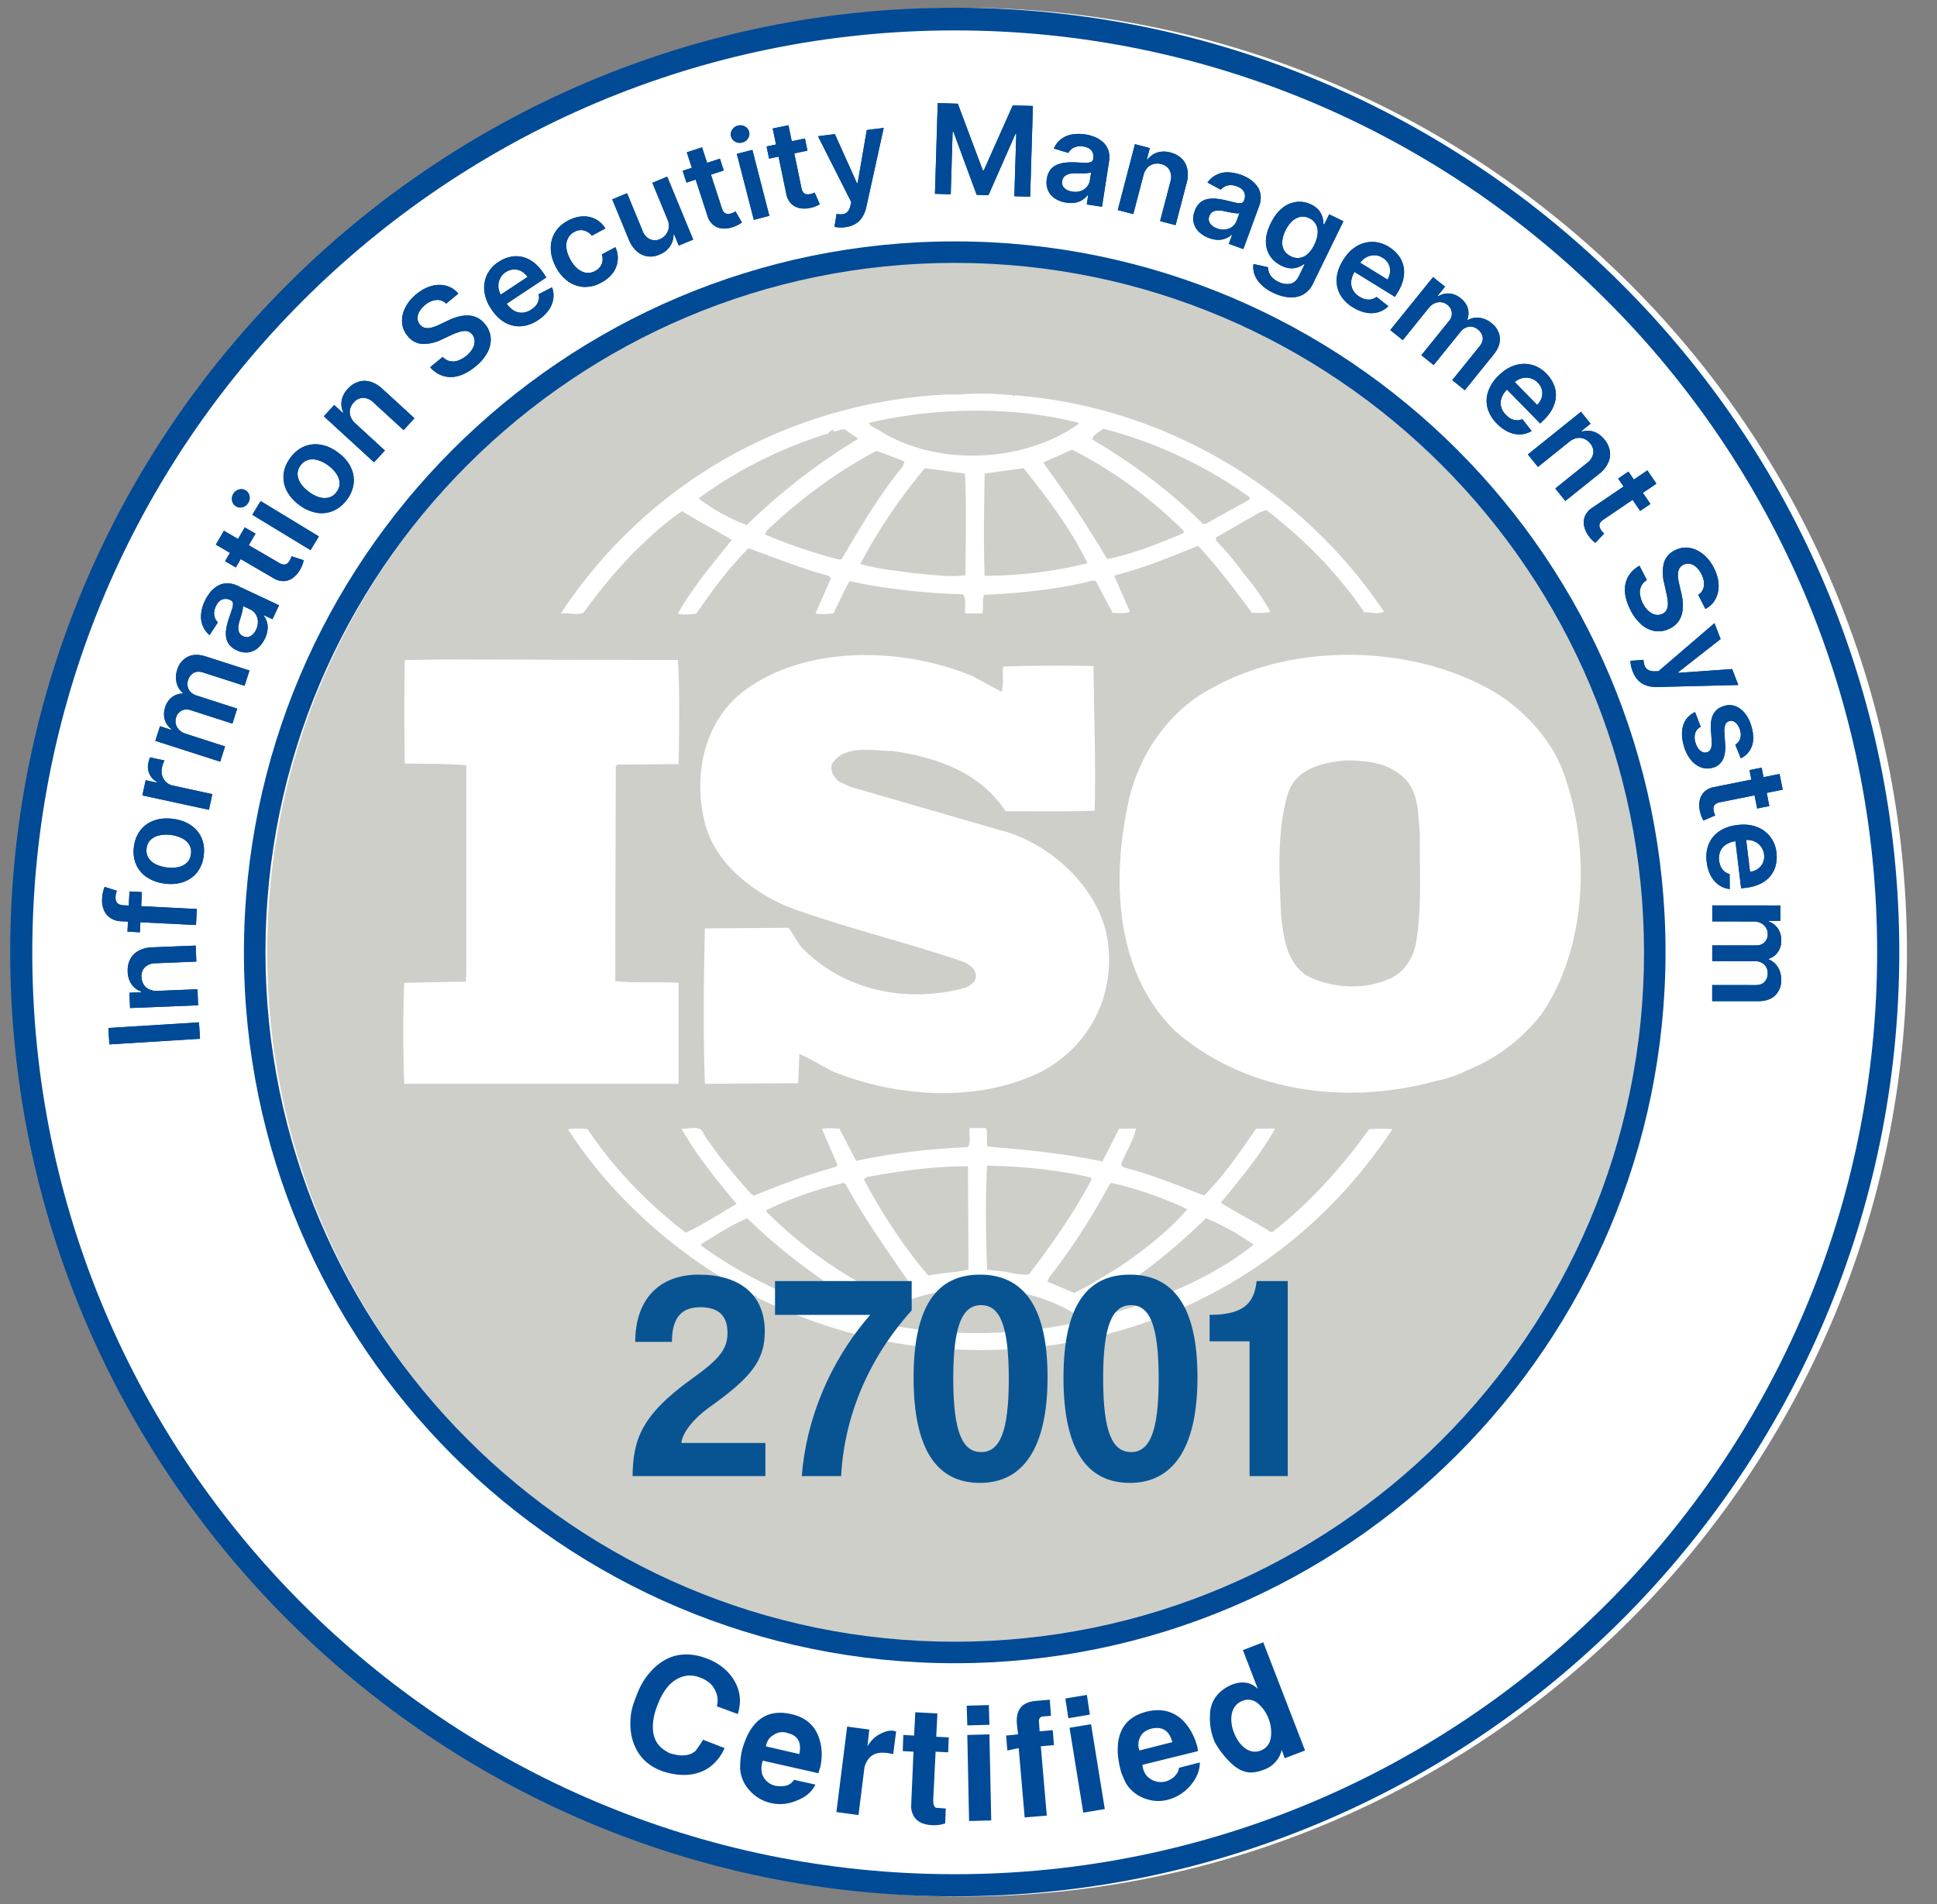 <svg xmlns="http://www.w3.org/2000/svg" width="60" height="59" fill="none"><rect width="100%" height="100%" fill="#808080" stroke="none"/><path fill="#fff" d="M59.069 29.5c0 16.16-13.101 29.262-29.262 29.262C13.647 58.762.545 45.66.545 29.5.545 13.34 13.646.24 29.807.24c16.16 0 29.262 13.1 29.262 29.261Z"/><path fill="#CECFC9" d="M51.338 29.5c0 11.892-9.64 21.531-21.531 21.531-11.891 0-21.531-9.64-21.531-21.53 0-11.892 9.64-21.532 21.53-21.532 11.892 0 21.532 9.64 21.532 21.531Z"/><path fill="#004A97" d="m53.04 28.052 2.11.002v.475h-.36v.024a.56.56 0 0 1 .283.219.635.635 0 0 1 .103.364.608.608 0 0 1-.105.361.546.546 0 0 1-.281.209v.022c.117.046.21.125.28.236.07.112.105.244.105.397a.643.643 0 0 1-.184.475c-.123.123-.302.184-.538.184l-1.416-.001v-.499l1.34.001c.13 0 .226-.034.287-.104a.373.373 0 0 0 .092-.255.36.36 0 0 0-.112-.282.417.417 0 0 0-.29-.1l-1.316-.002v-.487h1.36a.35.35 0 0 0 .262-.098.346.346 0 0 0 .097-.255.361.361 0 0 0-.054-.195.384.384 0 0 0-.153-.14.476.476 0 0 0-.228-.053l-1.283-.001v-.497ZM52.867 26.708a1.086 1.086 0 0 1 .065-.56.893.893 0 0 1 .331-.396c.152-.101.337-.165.557-.191.215-.027.41-.009.582.054a.935.935 0 0 1 .624.805c.016.13.01.254-.018.373a.831.831 0 0 1-.154.329.9.9 0 0 1-.305.25 1.337 1.337 0 0 1-.465.134l-.151.018-.208-1.717.333-.04.15 1.244a.534.534 0 0 0 .245-.092.449.449 0 0 0 .156-.19.475.475 0 0 0 .034-.255.485.485 0 0 0-.106-.257.512.512 0 0 0-.213-.156.553.553 0 0 0-.265-.033l-.29.035a.688.688 0 0 0-.306.105.48.48 0 0 0-.177.211.563.563 0 0 0-.034.29.604.604 0 0 0 .054.19.437.437 0 0 0 .11.141.382.382 0 0 0 .16.079l.004.467a.723.723 0 0 1-.34-.128.817.817 0 0 1-.247-.285 1.202 1.202 0 0 1-.126-.425ZM54.807 24.974l-.377.076-.239-1.19.377-.075.239 1.19Zm.316-.994.098.487-1.942.39a.319.319 0 0 0-.145.06.163.163 0 0 0-.054.094.317.317 0 0 0 .003.114.495.495 0 0 0 .048.14l-.365.158a.941.941 0 0 1-.106-.277.812.812 0 0 1-.011-.341.524.524 0 0 1 .145-.272.581.581 0 0 1 .306-.148l2.023-.405ZM53.922 23.496l-.17-.423a.366.366 0 0 0 .106-.1c.03-.04.05-.09.06-.148a.461.461 0 0 0-.017-.197.477.477 0 0 0-.135-.234c-.062-.054-.128-.072-.196-.052a.183.183 0 0 0-.126.106.576.576 0 0 0-.03.247l.024.368c.012.203-.013.365-.077.483a.488.488 0 0 1-.313.242.574.574 0 0 1-.37-.017.75.75 0 0 1-.313-.242 1.2 1.2 0 0 1-.208-.427c-.07-.248-.074-.463-.013-.644a.652.652 0 0 1 .362-.394l.176.454a.341.341 0 0 0-.17.194.487.487 0 0 0 .005.288c.032.113.081.198.147.254.066.056.134.075.203.056a.187.187 0 0 0 .125-.108.489.489 0 0 0 .03-.23l-.025-.368c-.014-.206.014-.37.084-.49s.18-.201.329-.242a.54.54 0 0 1 .354.01c.112.045.21.121.295.23.086.11.152.247.197.409.067.238.069.44.006.605a.664.664 0 0 1-.34.37ZM50.572 20.797a1.012 1.012 0 0 1-.068-.322l.403-.031c.006.075.02.139.041.191a.237.237 0 0 0 .104.12.38.38 0 0 0 .2.043l.12-.001 1.735-1.489.19.492-1.312 1.027.008.02 1.662-.117.19.493-2.51.063a.947.947 0 0 1-.325-.043.636.636 0 0 1-.257-.157.797.797 0 0 1-.181-.29ZM52.603 18.43a.375.375 0 0 0 .176-.272.622.622 0 0 0-.078-.373.7.7 0 0 0-.167-.222.405.405 0 0 0-.196-.096.318.318 0 0 0-.313.136.364.364 0 0 0-.047.149.78.78 0 0 0 .004.172c.008.06.02.118.033.176l.062.265c.026.106.043.212.05.318.007.107 0 .21-.022.309a.707.707 0 0 1-.121.272.7.7 0 0 1-.253.206.763.763 0 0 1-.445.086.836.836 0 0 1-.427-.193 1.426 1.426 0 0 1-.355-.465c-.1-.194-.156-.379-.169-.553a.848.848 0 0 1 .093-.47.88.88 0 0 1 .357-.346l.228.446a.426.426 0 0 0-.211.443.82.82 0 0 0 .088.279c.05.098.11.177.177.236.068.06.14.097.215.113.075.015.149.004.221-.032a.269.269 0 0 0 .132-.14.472.472 0 0 0 .027-.213 1.708 1.708 0 0 0-.042-.274l-.072-.323a1.289 1.289 0 0 1-.01-.612.624.624 0 0 1 .341-.4.725.725 0 0 1 .45-.078c.151.024.293.09.425.197.133.107.245.248.334.423.091.178.14.35.146.515a.856.856 0 0 1-.094.448.733.733 0 0 1-.313.31l-.224-.437ZM51.123 15.614l-.318.216-.681-1.003.318-.216.681 1.003Zm-.094-1.04.279.412-1.639 1.112a.317.317 0 0 0-.11.112.163.163 0 0 0-.013.108c.008.035.024.07.047.104a.494.494 0 0 0 .098.11l-.275.287a.931.931 0 0 1-.205-.214.81.81 0 0 1-.142-.31.523.523 0 0 1 .028-.306.58.58 0 0 1 .224-.256l1.708-1.159ZM48.602 13.693l-.963.774-.312-.387 1.645-1.322.297.37-.28.225.016.019a.603.603 0 0 1 .365.005c.122.04.232.12.33.243a.747.747 0 0 1 .166.356.629.629 0 0 1-.053.366.924.924 0 0 1-.279.34l-1.047.84-.311-.387.987-.793a.47.47 0 0 0 .189-.293.385.385 0 0 0-.095-.31.462.462 0 0 0-.19-.145.4.4 0 0 0-.227-.02.551.551 0 0 0-.238.119ZM46.367 13.123a1.087 1.087 0 0 1-.29-.484.893.893 0 0 1 .022-.516 1.26 1.26 0 0 1 .325-.49c.155-.152.32-.256.495-.312a.936.936 0 0 1 .518-.02c.171.042.327.135.468.279.09.093.161.195.212.307.052.112.078.23.078.354 0 .125-.03.253-.09.384-.059.13-.155.26-.287.39l-.109.106-1.21-1.235.24-.235.876.895a.534.534 0 0 0 .138-.222.449.449 0 0 0 .009-.245.476.476 0 0 0-.13-.223.485.485 0 0 0-.24-.14.511.511 0 0 0-.263.006.552.552 0 0 0-.23.136l-.21.204a.687.687 0 0 0-.178.27.48.48 0 0 0-.012.274c.024.09.073.174.15.25.05.052.103.092.158.12a.436.436 0 0 0 .173.044.385.385 0 0 0 .175-.035l.288.369a.724.724 0 0 1-.347.105.817.817 0 0 1-.37-.076 1.202 1.202 0 0 1-.36-.26ZM43.065 10.226l1.326-1.641.37.298-.226.28.02.015a.56.56 0 0 1 .347-.083c.123.01.239.06.348.148.111.09.183.193.216.309a.546.546 0 0 1-.015.35l.017.014a.577.577 0 0 1 .36-.07.728.728 0 0 1 .375.168c.151.122.236.269.254.441.019.173-.046.35-.194.534l-.89 1.101-.388-.313.842-1.042c.082-.101.115-.198.099-.289a.373.373 0 0 0-.141-.232.36.36 0 0 0-.29-.09.417.417 0 0 0-.26.163l-.827 1.024-.38-.306.855-1.058a.35.35 0 0 0 .087-.266.345.345 0 0 0-.137-.236.36.36 0 0 0-.186-.08.383.383 0 0 0-.205.03.477.477 0 0 0-.184.145l-.806.998-.387-.312ZM41.906 9.521a1.086 1.086 0 0 1-.397-.4.893.893 0 0 1-.103-.505c.015-.182.08-.367.197-.555.113-.185.248-.325.404-.421a.935.935 0 0 1 .5-.145c.175 0 .349.052.52.158.11.068.204.15.28.247a.833.833 0 0 1 .161.325c.031.121.033.253.006.394-.026.141-.088.29-.185.448l-.08.13-1.473-.908.176-.285 1.067.657a.535.535 0 0 0 .08-.249.45.45 0 0 0-.05-.24.475.475 0 0 0-.18-.185.484.484 0 0 0-.266-.078.51.51 0 0 0-.254.07.554.554 0 0 0-.192.187l-.153.249a.687.687 0 0 0-.109.304.48.48 0 0 0 .055.27c.045.08.113.15.205.206a.602.602 0 0 0 .183.078c.061.012.12.013.178.001a.383.383 0 0 0 .162-.076l.368.288a.724.724 0 0 1-.312.186.817.817 0 0 1-.377.016 1.2 1.2 0 0 1-.41-.167ZM39.43 9.067a1.301 1.301 0 0 1-.38-.267.816.816 0 0 1-.194-.309.665.665 0 0 1-.028-.311l.45.099c0 .045.008.095.025.148a.433.433 0 0 0 .095.16.65.65 0 0 0 .205.146.571.571 0 0 0 .36.06c.113-.02.204-.1.272-.24l.175-.359-.022-.01a.706.706 0 0 1-.17.092.576.576 0 0 1-.234.037.72.72 0 0 1-.294-.083.867.867 0 0 1-.347-.295.817.817 0 0 1-.13-.446c-.002-.172.047-.36.148-.567.102-.208.222-.367.36-.477a.856.856 0 0 1 .443-.189.808.808 0 0 1 .451.082.65.65 0 0 1 .247.19c.054.073.09.145.107.219a.823.823 0 0 1 .026.195l.024.012.153-.314.441.215-.94 1.927a.74.74 0 0 1-.313.346.775.775 0 0 1-.434.083 1.383 1.383 0 0 1-.495-.144Zm.555-1.126a.462.462 0 0 0 .276.049.474.474 0 0 0 .249-.125.931.931 0 0 0 .204-.286.968.968 0 0 0 .1-.338.499.499 0 0 0-.048-.283.434.434 0 0 0-.206-.194.438.438 0 0 0-.288-.044.524.524 0 0 0-.254.14.963.963 0 0 0-.2.282.938.938 0 0 0-.099.33.501.501 0 0 0 .053.276c.044.08.116.145.213.193ZM37.452 7.375a.881.881 0 0 1-.314-.191.59.59 0 0 1-.164-.288.627.627 0 0 1 .034-.36.594.594 0 0 1 .163-.254.51.51 0 0 1 .233-.114.908.908 0 0 1 .278-.01c.099.009.198.026.298.051.12.03.219.054.294.071.076.017.134.02.175.012.041-.01.07-.037.086-.081l.003-.008a.311.311 0 0 0-.004-.257c-.038-.075-.11-.132-.22-.172a.475.475 0 0 0-.299-.024.395.395 0 0 0-.199.127l-.413-.221a.742.742 0 0 1 .638-.317 1.314 1.314 0 0 1 .675.215c.086.057.159.126.218.206.06.08.098.171.113.277a.72.72 0 0 1-.048.355l-.486 1.326-.449-.164.1-.273-.016-.005a.608.608 0 0 1-.41.155.825.825 0 0 1-.286-.056Zm.247-.299a.54.54 0 0 0 .264.034.436.436 0 0 0 .214-.091.406.406 0 0 0 .13-.182l.086-.234a.234.234 0 0 1-.087.006 1.125 1.125 0 0 1-.126-.015 3.729 3.729 0 0 1-.25-.05.87.87 0 0 0-.205-.023.33.33 0 0 0-.163.043.235.235 0 0 0-.101.13.237.237 0 0 0 .022.229.436.436 0 0 0 .216.153ZM35.417 5.438l-.312 1.196-.481-.126.532-2.041.46.12-.09.347.024.006a.603.603 0 0 1 .296-.214.714.714 0 0 1 .41 0c.14.036.256.098.345.185.09.088.148.197.176.326a.924.924 0 0 1-.022.439l-.34 1.3-.48-.126.32-1.225a.47.47 0 0 0-.024-.348.386.386 0 0 0-.26-.192.462.462 0 0 0-.24-.003.4.4 0 0 0-.194.119.551.551 0 0 0-.12.237ZM33.028 6.278a.88.88 0 0 1-.346-.126.59.59 0 0 1-.217-.25.627.627 0 0 1-.038-.36.595.595 0 0 1 .11-.281.51.51 0 0 1 .207-.157.908.908 0 0 1 .27-.066c.1-.01.2-.012.303-.007.124.007.225.01.303.012a.446.446 0 0 0 .173-.023c.039-.017.062-.049.07-.096v-.008a.312.312 0 0 0-.054-.252c-.052-.065-.135-.107-.249-.125a.476.476 0 0 0-.298.035.395.395 0 0 0-.17.164l-.449-.137a.741.741 0 0 1 .564-.435 1.317 1.317 0 0 1 .704.079c.095.039.18.092.254.159.074.066.129.15.165.25.036.1.043.219.022.357l-.217 1.395-.472-.073.044-.286-.016-.003a.606.606 0 0 1-.373.233.825.825 0 0 1-.29 0Zm.184-.342a.54.54 0 0 0 .265-.018.436.436 0 0 0 .192-.132.406.406 0 0 0 .092-.204l.038-.245a.233.233 0 0 1-.084.023 1.13 1.13 0 0 1-.126.01 3.802 3.802 0 0 1-.256-.001.868.868 0 0 0-.204.018.33.33 0 0 0-.152.074.235.235 0 0 0-.074.147.236.236 0 0 0 .067.22c.059.056.14.093.242.108ZM29.046 3.193l.623.02.773 2.062.033.001.897-2.012.623.02-.085 2.811-.49-.015.06-1.932h-.026l-.836 1.9-.365-.012-.719-1.951h-.026L29.45 6.02l-.489-.015.086-2.812ZM26.176 7.04a1.008 1.008 0 0 1-.328-.012l.066-.399c.074.012.14.014.196.006a.238.238 0 0 0 .141-.072.38.38 0 0 0 .09-.183l.027-.119-1.03-2.04.523-.066.683 1.52.022-.004.283-1.642.525-.066-.54 2.453a.947.947 0 0 1-.12.304.637.637 0 0 1-.213.213.796.796 0 0 1-.325.106ZM24.933 4.291l.078.377-1.188.246-.078-.376 1.188-.247Zm-.997-.31.487-.1.402 1.94a.317.317 0 0 0 .06.144c.028.03.06.048.096.053a.316.316 0 0 0 .114-.004.486.486 0 0 0 .139-.048l.16.363a.932.932 0 0 1-.276.108.811.811 0 0 1-.34.013.524.524 0 0 1-.273-.142.582.582 0 0 1-.15-.306l-.42-2.02ZM23.35 6.811l-.526-2.043.482-.124.525 2.043-.481.124Zm-.358-2.396a.29.29 0 0 1-.217-.025.252.252 0 0 1-.13-.164.25.25 0 0 1 .035-.206.287.287 0 0 1 .177-.128.284.284 0 0 1 .217.027.25.25 0 0 1 .13.164.252.252 0 0 1-.035.206.287.287 0 0 1-.177.126ZM22.3 4.917l.118.366-1.154.375-.119-.366 1.154-.375Zm-1.026-.198.473-.154.612 1.884c.02.063.046.109.076.137.031.026.065.04.1.042a.316.316 0 0 0 .114-.016.483.483 0 0 0 .132-.064l.2.344a.934.934 0 0 1-.263.137.81.81 0 0 1-.337.051.523.523 0 0 1-.287-.112.58.58 0 0 1-.182-.287l-.638-1.962ZM20.674 6.794l-.467-1.13.46-.19.805 1.95-.446.185-.143-.347-.02.008a.635.635 0 0 1-.107.358.684.684 0 0 1-.326.257.64.64 0 0 1-.706-.1.957.957 0 0 1-.247-.366l-.513-1.242.46-.19.483 1.171a.45.45 0 0 0 .223.253.376.376 0 0 0 .312-.001.457.457 0 0 0 .272-.343.495.495 0 0 0-.04-.273ZM18.622 8.757a1.02 1.02 0 0 1-.544.132.926.926 0 0 1-.487-.175 1.267 1.267 0 0 1-.373-.443c-.1-.189-.153-.375-.157-.559a.923.923 0 0 1 .127-.503c.09-.153.226-.277.408-.374.151-.08.3-.124.446-.13a.777.777 0 0 1 .405.085c.123.063.224.16.306.288l-.42.224a.455.455 0 0 0-.24-.16.397.397 0 0 0-.302.044.45.45 0 0 0-.198.198.528.528 0 0 0-.05.29c.011.11.05.228.116.353a.981.981 0 0 0 .23.298c.086.07.175.113.268.126a.453.453 0 0 0 .278-.054.45.45 0 0 0 .154-.129.396.396 0 0 0 .073-.177.47.47 0 0 0-.02-.209l.42-.223a.782.782 0 0 1-.077.796 1.039 1.039 0 0 1-.363.302ZM16.67 9.915a1.085 1.085 0 0 1-.53.193.893.893 0 0 1-.501-.118c-.159-.09-.3-.228-.421-.412-.12-.18-.191-.362-.213-.544a.935.935 0 0 1 .078-.514.978.978 0 0 1 .362-.406c.108-.072.222-.122.342-.15.12-.03.24-.034.362-.01a.902.902 0 0 1 .36.16c.117.083.226.201.329.355l.084.128-1.441.955-.186-.28 1.045-.691a.535.535 0 0 0-.192-.178.45.45 0 0 0-.24-.054.475.475 0 0 0-.243.084.484.484 0 0 0-.182.21.51.51 0 0 0-.044.26.553.553 0 0 0 .09.252l.161.243a.687.687 0 0 0 .23.227.48.48 0 0 0 .269.063.563.563 0 0 0 .273-.1c.06-.04.11-.084.147-.133a.436.436 0 0 0 .076-.161.384.384 0 0 0 0-.179l.415-.213a.724.724 0 0 1 .038.36.816.816 0 0 1-.144.35 1.2 1.2 0 0 1-.323.303ZM13.818 9.408a.375.375 0 0 0-.303-.114.623.623 0 0 0-.348.156.702.702 0 0 0-.18.21.405.405 0 0 0-.053.212.317.317 0 0 0 .2.277c.048.016.1.021.155.015a.781.781 0 0 0 .167-.041c.057-.02.112-.044.165-.07l.246-.117c.098-.048.198-.087.3-.116.103-.03.205-.046.306-.045.102 0 .199.02.292.06a.699.699 0 0 1 .255.203.763.763 0 0 1 .179.417.835.835 0 0 1-.097.458 1.428 1.428 0 0 1-.378.446c-.17.139-.338.233-.505.283a.85.85 0 0 1-.48.01.879.879 0 0 1-.414-.275l.388-.319a.426.426 0 0 0 .225.132c.082.016.166.01.253-.02a.82.82 0 0 0 .253-.145.79.79 0 0 0 .194-.223.471.471 0 0 0 .064-.234.338.338 0 0 0-.078-.21.269.269 0 0 0-.165-.099.472.472 0 0 0-.214.02 1.713 1.713 0 0 0-.26.099l-.3.139a1.29 1.29 0 0 1-.596.14.624.624 0 0 1-.462-.248.725.725 0 0 1-.173-.422.89.89 0 0 1 .102-.458c.076-.153.19-.292.343-.417.154-.126.311-.21.472-.252a.855.855 0 0 1 .457-.004c.143.04.267.12.37.24l-.38.312ZM11.011 13.122l.911.836-.336.366-1.555-1.426.321-.35.265.242.016-.018a.603.603 0 0 1-.05-.361.713.713 0 0 1 .191-.364.75.75 0 0 1 .326-.217.63.63 0 0 1 .37-.003c.128.035.254.11.378.224l.99.908-.336.367-.934-.856a.47.47 0 0 0-.318-.143.386.386 0 0 0-.291.141.462.462 0 0 0-.115.21.4.4 0 0 0 .014.227.553.553 0 0 0 .153.217ZM10.744 15.482a1.022 1.022 0 0 1-.429.349.924.924 0 0 1-.515.055 1.251 1.251 0 0 1-.532-.242 1.259 1.259 0 0 1-.386-.44.922.922 0 0 1-.097-.51c.018-.176.088-.347.21-.512.124-.165.267-.282.43-.349a.912.912 0 0 1 .515-.053c.181.031.36.112.534.242.175.13.303.277.384.44a.914.914 0 0 1 .097.509 1.022 1.022 0 0 1-.21.511Zm-.318-.24a.428.428 0 0 0 .094-.28.555.555 0 0 0-.101-.283 1.024 1.024 0 0 0-.247-.254 1.031 1.031 0 0 0-.314-.164.555.555 0 0 0-.302-.015.424.424 0 0 0-.242.17.436.436 0 0 0-.096.284.564.564 0 0 0 .101.286c.062.091.145.176.249.253.102.076.207.131.312.164a.564.564 0 0 0 .302.013.44.44 0 0 0 .244-.174ZM9.619 17.045l-1.803-1.096.258-.425 1.803 1.096-.258.425Zm-1.93-1.465a.29.29 0 0 1-.172.133.252.252 0 0 1-.207-.026.25.25 0 0 1-.12-.172.287.287 0 0 1 .038-.215.284.284 0 0 1 .174-.133.25.25 0 0 1 .207.027.252.252 0 0 1 .12.172.287.287 0 0 1-.04.214ZM7.582 16.34l.333.193-.61 1.048-.333-.194.61-1.048Zm-.896.534.25-.43 1.712.997c.058.034.107.05.148.051.04 0 .075-.012.103-.035a.317.317 0 0 0 .074-.088.484.484 0 0 0 .056-.135l.378.123a.934.934 0 0 1-.104.278.81.81 0 0 1-.218.262.524.524 0 0 1-.288.108.582.582 0 0 1-.328-.093l-1.783-1.038ZM8.208 19.779a.88.88 0 0 1-.218.297.59.59 0 0 1-.301.137.627.627 0 0 1-.355-.065.594.594 0 0 1-.24-.185.51.51 0 0 1-.092-.242.908.908 0 0 1 .013-.278 2.09 2.09 0 0 1 .079-.292c.04-.118.073-.213.096-.287a.446.446 0 0 0 .027-.173c-.006-.042-.03-.073-.073-.093l-.007-.004a.311.311 0 0 0-.257-.019c-.078.032-.14.1-.19.204a.475.475 0 0 0-.051.296.396.396 0 0 0 .11.21l-.258.392a.741.741 0 0 1-.259-.664c.012-.129.05-.26.112-.394.044-.091.098-.178.162-.26a.854.854 0 0 1 .224-.199.593.593 0 0 1 .286-.087.72.72 0 0 1 .35.08l1.277.6-.203.432-.262-.123-.007.015a.605.605 0 0 1 .118.423.825.825 0 0 1-.08.279Zm-.275-.272a.54.54 0 0 0 .056-.26.437.437 0 0 0-.072-.221.406.406 0 0 0-.17-.146l-.224-.106a.234.234 0 0 1-.002.087c-.006.038-.014.08-.026.124a3.806 3.806 0 0 1-.073.245.867.867 0 0 0-.04.202.33.33 0 0 0 .028.166.235.235 0 0 0 .12.113c.083.039.16.038.23-.003a.436.436 0 0 0 .173-.201ZM6.82 23.599l-2.009-.646.146-.453.34.11.008-.023a.56.56 0 0 1-.202-.295.635.635 0 0 1 .013-.378.608.608 0 0 1 .21-.312.546.546 0 0 1 .332-.112l.007-.021a.577.577 0 0 1-.194-.311.728.728 0 0 1 .02-.41.643.643 0 0 1 .321-.396c.155-.08.344-.083.568-.011l1.348.433-.153.475-1.275-.41c-.124-.04-.226-.036-.305.012a.373.373 0 0 0-.166.215.36.36 0 0 0 .021.302c.05.087.132.148.246.184l1.252.403-.149.465-1.295-.417a.35.35 0 0 0-.278.014.345.345 0 0 0-.171.214.36.36 0 0 0-.008.202c.016.067.05.127.102.18a.477.477 0 0 0 .202.12l1.22.393-.151.473ZM6.472 25.09l-2.062-.446.102-.471.343.074.005-.022a.526.526 0 0 1-.263-.59 1.153 1.153 0 0 1 .05-.17l.448.096a.926.926 0 0 0-.077.22.503.503 0 0 0 .006.25.432.432 0 0 0 .34.31l1.213.263-.105.486ZM6.31 26.51a1.021 1.021 0 0 1-.202.515.923.923 0 0 1-.422.3 1.25 1.25 0 0 1-.583.051 1.26 1.26 0 0 1-.552-.195.922.922 0 0 1-.335-.397 1.021 1.021 0 0 1-.067-.548c.026-.205.094-.376.203-.514a.912.912 0 0 1 .423-.3c.173-.062.367-.079.584-.051.216.027.4.093.55.196a.915.915 0 0 1 .334.395c.07.162.093.344.067.549Zm-.395-.052a.428.428 0 0 0-.055-.29.555.555 0 0 0-.227-.198 1.026 1.026 0 0 0-.34-.1 1.029 1.029 0 0 0-.354.012.554.554 0 0 0-.27.135.424.424 0 0 0-.128.266.436.436 0 0 0 .056.295.564.564 0 0 0 .228.2c.1.049.213.082.34.098.128.016.246.013.354-.01a.564.564 0 0 0 .27-.136.44.44 0 0 0 .126-.272ZM4.011 27.62l.384.02-.062 1.245-.385-.02.063-1.245Zm2.06 1.04-2.306-.116a.66.66 0 0 1-.35-.105.556.556 0 0 1-.199-.25.775.775 0 0 1-.053-.335 1.147 1.147 0 0 1 .077-.375l.38.119a.876.876 0 0 0-.024.078.483.483 0 0 0-.017.107c-.004.092.015.159.058.2.042.039.104.06.186.065l2.274.115-.026.498ZM4.881 30.7l1.236-.05.02.497-2.108.085-.02-.474.359-.015-.001-.025a.603.603 0 0 1-.291-.22.714.714 0 0 1-.12-.393.749.749 0 0 1 .077-.384.63.63 0 0 1 .26-.263.925.925 0 0 1 .426-.107l1.343-.054.02.496-1.266.052a.47.47 0 0 0-.326.123.386.386 0 0 0-.107.305.462.462 0 0 0 .067.23.4.4 0 0 0 .17.151c.073.035.16.05.261.046ZM3.356 31.85l2.808-.174.032.508-2.808.175-.032-.508Z"/><path fill="#004A97" d="m53.04 28.052 2.11.002v.475h-.36v.024a.56.56 0 0 1 .283.219.635.635 0 0 1 .103.364.608.608 0 0 1-.105.361.546.546 0 0 1-.281.209v.022c.117.046.21.125.28.236.07.112.105.244.105.397a.643.643 0 0 1-.184.475c-.123.123-.302.184-.538.184l-1.416-.001v-.499l1.34.001c.13 0 .226-.034.287-.104a.373.373 0 0 0 .092-.255.36.36 0 0 0-.112-.282.417.417 0 0 0-.29-.1l-1.316-.002v-.487h1.36a.35.35 0 0 0 .262-.098.346.346 0 0 0 .097-.255.361.361 0 0 0-.054-.195.384.384 0 0 0-.153-.14.476.476 0 0 0-.228-.053l-1.283-.001v-.497ZM52.867 26.708a1.086 1.086 0 0 1 .065-.56.893.893 0 0 1 .331-.396c.152-.101.337-.165.557-.191.215-.027.41-.009.582.054a.935.935 0 0 1 .624.805c.016.13.01.254-.018.373a.831.831 0 0 1-.154.329.9.9 0 0 1-.305.25 1.337 1.337 0 0 1-.465.134l-.151.018-.208-1.717.333-.04.15 1.244a.534.534 0 0 0 .245-.092.449.449 0 0 0 .156-.19.475.475 0 0 0 .034-.255.485.485 0 0 0-.106-.257.512.512 0 0 0-.213-.156.553.553 0 0 0-.265-.033l-.29.035a.688.688 0 0 0-.306.105.48.48 0 0 0-.177.211.563.563 0 0 0-.034.29.604.604 0 0 0 .054.19.437.437 0 0 0 .11.141.382.382 0 0 0 .16.079l.004.467a.723.723 0 0 1-.34-.128.817.817 0 0 1-.247-.285 1.202 1.202 0 0 1-.126-.425ZM54.807 24.974l-.377.076-.239-1.19.377-.075.239 1.19Zm.316-.994.098.487-1.942.39a.319.319 0 0 0-.145.06.163.163 0 0 0-.054.094.317.317 0 0 0 .003.114.495.495 0 0 0 .048.14l-.365.158a.941.941 0 0 1-.106-.277.812.812 0 0 1-.011-.341.524.524 0 0 1 .145-.272.581.581 0 0 1 .306-.148l2.023-.405ZM53.922 23.496l-.17-.423a.366.366 0 0 0 .106-.1c.03-.04.05-.09.06-.148a.461.461 0 0 0-.017-.197.477.477 0 0 0-.135-.234c-.062-.054-.128-.072-.196-.052a.183.183 0 0 0-.126.106.576.576 0 0 0-.03.247l.024.368c.012.203-.013.365-.077.483a.488.488 0 0 1-.313.242.574.574 0 0 1-.37-.017.75.75 0 0 1-.313-.242 1.2 1.2 0 0 1-.208-.427c-.07-.248-.074-.463-.013-.644a.652.652 0 0 1 .362-.394l.176.454a.341.341 0 0 0-.17.194.487.487 0 0 0 .005.288c.032.113.081.198.147.254.066.056.134.075.203.056a.187.187 0 0 0 .125-.108.489.489 0 0 0 .03-.23l-.025-.368c-.014-.206.014-.37.084-.49s.18-.201.329-.242a.54.54 0 0 1 .354.01c.112.045.21.121.295.23.086.11.152.247.197.409.067.238.069.44.006.605a.664.664 0 0 1-.34.37ZM50.572 20.797a1.012 1.012 0 0 1-.068-.322l.403-.031c.006.075.02.139.041.191a.237.237 0 0 0 .104.12.38.38 0 0 0 .2.043l.12-.001 1.735-1.489.19.492-1.312 1.027.008.02 1.662-.117.19.493-2.51.063a.947.947 0 0 1-.325-.043.636.636 0 0 1-.257-.157.797.797 0 0 1-.181-.29ZM52.603 18.43a.375.375 0 0 0 .176-.272.622.622 0 0 0-.078-.373.7.7 0 0 0-.167-.222.405.405 0 0 0-.196-.096.318.318 0 0 0-.313.136.364.364 0 0 0-.047.149.78.78 0 0 0 .004.172c.008.06.02.118.033.176l.062.265c.026.106.043.212.05.318.007.107 0 .21-.022.309a.707.707 0 0 1-.121.272.7.7 0 0 1-.253.206.763.763 0 0 1-.445.086.836.836 0 0 1-.427-.193 1.426 1.426 0 0 1-.355-.465c-.1-.194-.156-.379-.169-.553a.848.848 0 0 1 .093-.47.88.88 0 0 1 .357-.346l.228.446a.426.426 0 0 0-.211.443.82.82 0 0 0 .088.279c.05.098.11.177.177.236.068.06.14.097.215.113.075.015.149.004.221-.032a.269.269 0 0 0 .132-.14.472.472 0 0 0 .027-.213 1.708 1.708 0 0 0-.042-.274l-.072-.323a1.289 1.289 0 0 1-.01-.612.624.624 0 0 1 .341-.4.725.725 0 0 1 .45-.078c.151.024.293.09.425.197.133.107.245.248.334.423.091.178.14.35.146.515a.856.856 0 0 1-.094.448.733.733 0 0 1-.313.31l-.224-.437ZM51.123 15.614l-.318.216-.681-1.003.318-.216.681 1.003Zm-.094-1.04.279.412-1.639 1.112a.317.317 0 0 0-.11.112.163.163 0 0 0-.013.108c.008.035.024.07.047.104a.494.494 0 0 0 .098.11l-.275.287a.931.931 0 0 1-.205-.214.81.81 0 0 1-.142-.31.523.523 0 0 1 .028-.306.58.58 0 0 1 .224-.256l1.708-1.159ZM48.602 13.693l-.963.774-.312-.387 1.645-1.322.297.37-.28.225.016.019a.603.603 0 0 1 .365.005c.122.04.232.12.33.243a.747.747 0 0 1 .166.356.629.629 0 0 1-.053.366.924.924 0 0 1-.279.34l-1.047.84-.311-.387.987-.793a.47.47 0 0 0 .189-.293.385.385 0 0 0-.095-.31.462.462 0 0 0-.19-.145.4.4 0 0 0-.227-.02.551.551 0 0 0-.238.119ZM46.367 13.123a1.087 1.087 0 0 1-.29-.484.893.893 0 0 1 .022-.516 1.26 1.26 0 0 1 .325-.49c.155-.152.32-.256.495-.312a.936.936 0 0 1 .518-.02c.171.042.327.135.468.279.09.093.161.195.212.307.052.112.078.23.078.354 0 .125-.03.253-.09.384-.059.13-.155.26-.287.39l-.109.106-1.21-1.235.24-.235.876.895a.534.534 0 0 0 .138-.222.449.449 0 0 0 .009-.245.476.476 0 0 0-.13-.223.485.485 0 0 0-.24-.14.511.511 0 0 0-.263.006.552.552 0 0 0-.23.136l-.21.204a.687.687 0 0 0-.178.27.48.48 0 0 0-.012.274c.024.09.073.174.15.25.05.052.103.092.158.12a.436.436 0 0 0 .173.044.385.385 0 0 0 .175-.035l.288.369a.724.724 0 0 1-.347.105.817.817 0 0 1-.37-.076 1.202 1.202 0 0 1-.36-.26ZM43.065 10.226l1.326-1.641.37.298-.226.28.02.015a.56.56 0 0 1 .347-.083c.123.01.239.06.348.148.111.09.183.193.216.309a.546.546 0 0 1-.015.35l.017.014a.577.577 0 0 1 .36-.07.728.728 0 0 1 .375.168c.151.122.236.269.254.441.019.173-.046.35-.194.534l-.89 1.101-.388-.313.842-1.042c.082-.101.115-.198.099-.289a.373.373 0 0 0-.141-.232.36.36 0 0 0-.29-.09.417.417 0 0 0-.26.163l-.827 1.024-.38-.306.855-1.058a.35.35 0 0 0 .087-.266.345.345 0 0 0-.137-.236.36.36 0 0 0-.186-.08.383.383 0 0 0-.205.03.477.477 0 0 0-.184.145l-.806.998-.387-.312ZM41.906 9.521a1.086 1.086 0 0 1-.397-.4.893.893 0 0 1-.103-.505c.015-.182.08-.367.197-.555.113-.185.248-.325.404-.421a.935.935 0 0 1 .5-.145c.175 0 .349.052.52.158.11.068.204.15.28.247a.833.833 0 0 1 .161.325c.031.121.033.253.006.394-.026.141-.088.29-.185.448l-.08.13-1.473-.908.176-.285 1.067.657a.535.535 0 0 0 .08-.249.45.45 0 0 0-.05-.24.475.475 0 0 0-.18-.185.484.484 0 0 0-.266-.078.51.51 0 0 0-.254.07.554.554 0 0 0-.192.187l-.153.249a.687.687 0 0 0-.109.304.48.48 0 0 0 .055.27c.045.08.113.15.205.206a.602.602 0 0 0 .183.078c.061.012.12.013.178.001a.383.383 0 0 0 .162-.076l.368.288a.724.724 0 0 1-.312.186.817.817 0 0 1-.377.016 1.2 1.2 0 0 1-.41-.167ZM39.43 9.067a1.301 1.301 0 0 1-.38-.267.816.816 0 0 1-.194-.309.665.665 0 0 1-.028-.311l.45.099c0 .045.008.095.025.148a.433.433 0 0 0 .095.16.65.65 0 0 0 .205.146.571.571 0 0 0 .36.06c.113-.02.204-.1.272-.24l.175-.359-.022-.01a.706.706 0 0 1-.17.092.576.576 0 0 1-.234.037.72.72 0 0 1-.294-.083.867.867 0 0 1-.347-.295.817.817 0 0 1-.13-.446c-.002-.172.047-.36.148-.567.102-.208.222-.367.36-.477a.856.856 0 0 1 .443-.189.808.808 0 0 1 .451.082.65.65 0 0 1 .247.19c.054.073.09.145.107.219a.823.823 0 0 1 .026.195l.024.012.153-.314.441.215-.94 1.927a.74.74 0 0 1-.313.346.775.775 0 0 1-.434.083 1.383 1.383 0 0 1-.495-.144Zm.555-1.126a.462.462 0 0 0 .276.049.474.474 0 0 0 .249-.125.931.931 0 0 0 .204-.286.968.968 0 0 0 .1-.338.499.499 0 0 0-.048-.283.434.434 0 0 0-.206-.194.438.438 0 0 0-.288-.044.524.524 0 0 0-.254.14.963.963 0 0 0-.2.282.938.938 0 0 0-.099.33.501.501 0 0 0 .053.276c.044.08.116.145.213.193ZM37.452 7.375a.881.881 0 0 1-.314-.191.59.59 0 0 1-.164-.288.627.627 0 0 1 .034-.36.594.594 0 0 1 .163-.254.51.51 0 0 1 .233-.114.908.908 0 0 1 .278-.01c.099.009.198.026.298.051.12.03.219.054.294.071.076.017.134.02.175.012.041-.01.07-.037.086-.081l.003-.008a.311.311 0 0 0-.004-.257c-.038-.075-.11-.132-.22-.172a.475.475 0 0 0-.299-.024.395.395 0 0 0-.199.127l-.413-.221a.742.742 0 0 1 .638-.317 1.314 1.314 0 0 1 .675.215c.086.057.159.126.218.206.06.08.098.171.113.277a.72.72 0 0 1-.048.355l-.486 1.326-.449-.164.1-.273-.016-.005a.608.608 0 0 1-.41.155.825.825 0 0 1-.286-.056Zm.247-.299a.54.54 0 0 0 .264.034.436.436 0 0 0 .214-.091.406.406 0 0 0 .13-.182l.086-.234a.234.234 0 0 1-.087.006 1.125 1.125 0 0 1-.126-.015 3.729 3.729 0 0 1-.25-.05.87.87 0 0 0-.205-.023.33.33 0 0 0-.163.043.235.235 0 0 0-.101.13.237.237 0 0 0 .022.229.436.436 0 0 0 .216.153ZM35.417 5.438l-.312 1.196-.481-.126.532-2.041.46.12-.09.347.024.006a.603.603 0 0 1 .296-.214.714.714 0 0 1 .41 0c.14.036.256.098.345.185.09.088.148.197.176.326a.924.924 0 0 1-.022.439l-.34 1.3-.48-.126.32-1.225a.47.47 0 0 0-.024-.348.386.386 0 0 0-.26-.192.462.462 0 0 0-.24-.003.4.4 0 0 0-.194.119.551.551 0 0 0-.12.237ZM33.028 6.278a.88.88 0 0 1-.346-.126.59.59 0 0 1-.217-.25.627.627 0 0 1-.038-.36.595.595 0 0 1 .11-.281.51.51 0 0 1 .207-.157.908.908 0 0 1 .27-.066c.1-.01.2-.012.303-.007.124.007.225.01.303.012a.446.446 0 0 0 .173-.023c.039-.017.062-.049.07-.096v-.008a.312.312 0 0 0-.054-.252c-.052-.065-.135-.107-.249-.125a.476.476 0 0 0-.298.035.395.395 0 0 0-.17.164l-.449-.137a.741.741 0 0 1 .564-.435 1.317 1.317 0 0 1 .704.079c.095.039.18.092.254.159.074.066.129.15.165.25.036.1.043.219.022.357l-.217 1.395-.472-.073.044-.286-.016-.003a.606.606 0 0 1-.373.233.825.825 0 0 1-.29 0Zm.184-.342a.54.54 0 0 0 .265-.018.436.436 0 0 0 .192-.132.406.406 0 0 0 .092-.204l.038-.245a.233.233 0 0 1-.084.023 1.13 1.13 0 0 1-.126.01 3.802 3.802 0 0 1-.256-.001.868.868 0 0 0-.204.018.33.33 0 0 0-.152.074.235.235 0 0 0-.074.147.236.236 0 0 0 .067.22c.059.056.14.093.242.108ZM29.046 3.193l.623.02.773 2.062.033.001.897-2.012.623.02-.085 2.811-.49-.015.06-1.932h-.026l-.836 1.9-.365-.012-.719-1.951h-.026L29.45 6.02l-.489-.015.086-2.812ZM26.176 7.04a1.008 1.008 0 0 1-.328-.012l.066-.399c.074.012.14.014.196.006a.238.238 0 0 0 .141-.072.38.38 0 0 0 .09-.183l.027-.119-1.03-2.04.523-.066.683 1.52.022-.004.283-1.642.525-.066-.54 2.453a.947.947 0 0 1-.12.304.637.637 0 0 1-.213.213.796.796 0 0 1-.325.106ZM24.933 4.291l.078.377-1.188.246-.078-.376 1.188-.247Zm-.997-.31.487-.1.402 1.94a.317.317 0 0 0 .06.144c.028.03.06.048.096.053a.316.316 0 0 0 .114-.004.486.486 0 0 0 .139-.048l.16.363a.932.932 0 0 1-.276.108.811.811 0 0 1-.34.013.524.524 0 0 1-.273-.142.582.582 0 0 1-.15-.306l-.42-2.02ZM23.35 6.811l-.526-2.043.482-.124.525 2.043-.481.124Zm-.358-2.396a.29.29 0 0 1-.217-.025.252.252 0 0 1-.13-.164.25.25 0 0 1 .035-.206.287.287 0 0 1 .177-.128.284.284 0 0 1 .217.027.25.25 0 0 1 .13.164.252.252 0 0 1-.035.206.287.287 0 0 1-.177.126ZM22.3 4.917l.118.366-1.154.375-.119-.366 1.154-.375Zm-1.026-.198.473-.154.612 1.884c.02.063.046.109.076.137.031.026.065.04.1.042a.316.316 0 0 0 .114-.016.483.483 0 0 0 .132-.064l.2.344a.934.934 0 0 1-.263.137.81.81 0 0 1-.337.051.523.523 0 0 1-.287-.112.58.58 0 0 1-.182-.287l-.638-1.962ZM20.674 6.794l-.467-1.13.46-.19.805 1.95-.446.185-.143-.347-.02.008a.635.635 0 0 1-.107.358.684.684 0 0 1-.326.257.64.64 0 0 1-.706-.1.957.957 0 0 1-.247-.366l-.513-1.242.46-.19.483 1.171a.45.45 0 0 0 .223.253.376.376 0 0 0 .312-.001.457.457 0 0 0 .272-.343.495.495 0 0 0-.04-.273ZM18.622 8.757a1.02 1.02 0 0 1-.544.132.926.926 0 0 1-.487-.175 1.267 1.267 0 0 1-.373-.443c-.1-.189-.153-.375-.157-.559a.923.923 0 0 1 .127-.503c.09-.153.226-.277.408-.374.151-.08.3-.124.446-.13a.777.777 0 0 1 .405.085c.123.063.224.16.306.288l-.42.224a.455.455 0 0 0-.24-.16.397.397 0 0 0-.302.044.45.45 0 0 0-.198.198.528.528 0 0 0-.05.29c.011.11.05.228.116.353a.981.981 0 0 0 .23.298c.086.07.175.113.268.126a.453.453 0 0 0 .278-.054.45.45 0 0 0 .154-.129.396.396 0 0 0 .073-.177.47.47 0 0 0-.02-.209l.42-.223a.782.782 0 0 1-.077.796 1.039 1.039 0 0 1-.363.302ZM16.67 9.915a1.085 1.085 0 0 1-.53.193.893.893 0 0 1-.501-.118c-.159-.09-.3-.228-.421-.412-.12-.18-.191-.362-.213-.544a.935.935 0 0 1 .078-.514.978.978 0 0 1 .362-.406c.108-.072.222-.122.342-.15.12-.03.24-.034.362-.01a.902.902 0 0 1 .36.16c.117.083.226.201.329.355l.084.128-1.441.955-.186-.28 1.045-.691a.535.535 0 0 0-.192-.178.45.45 0 0 0-.24-.054.475.475 0 0 0-.243.084.484.484 0 0 0-.182.21.51.51 0 0 0-.044.26.553.553 0 0 0 .09.252l.161.243a.687.687 0 0 0 .23.227.48.48 0 0 0 .269.063.563.563 0 0 0 .273-.1c.06-.04.11-.084.147-.133a.436.436 0 0 0 .076-.161.384.384 0 0 0 0-.179l.415-.213a.724.724 0 0 1 .038.36.816.816 0 0 1-.144.35 1.2 1.2 0 0 1-.323.303ZM13.818 9.408a.375.375 0 0 0-.303-.114.623.623 0 0 0-.348.156.702.702 0 0 0-.18.21.405.405 0 0 0-.053.212.317.317 0 0 0 .2.277c.048.016.1.021.155.015a.781.781 0 0 0 .167-.041c.057-.02.112-.044.165-.07l.246-.117c.098-.048.198-.087.3-.116.103-.03.205-.046.306-.045.102 0 .199.02.292.06a.699.699 0 0 1 .255.203.763.763 0 0 1 .179.417.835.835 0 0 1-.097.458 1.428 1.428 0 0 1-.378.446c-.17.139-.338.233-.505.283a.85.85 0 0 1-.48.01.879.879 0 0 1-.414-.275l.388-.319a.426.426 0 0 0 .225.132c.082.016.166.01.253-.02a.82.82 0 0 0 .253-.145.79.79 0 0 0 .194-.223.471.471 0 0 0 .064-.234.338.338 0 0 0-.078-.21.269.269 0 0 0-.165-.099.472.472 0 0 0-.214.02 1.713 1.713 0 0 0-.26.099l-.3.139a1.29 1.29 0 0 1-.596.14.624.624 0 0 1-.462-.248.725.725 0 0 1-.173-.422.89.89 0 0 1 .102-.458c.076-.153.19-.292.343-.417.154-.126.311-.21.472-.252a.855.855 0 0 1 .457-.004c.143.04.267.12.37.24l-.38.312ZM11.011 13.122l.911.836-.336.366-1.555-1.426.321-.35.265.242.016-.018a.603.603 0 0 1-.05-.361.713.713 0 0 1 .191-.364.75.75 0 0 1 .326-.217.63.63 0 0 1 .37-.003c.128.035.254.11.378.224l.99.908-.336.367-.934-.856a.47.47 0 0 0-.318-.143.386.386 0 0 0-.291.141.462.462 0 0 0-.115.21.4.4 0 0 0 .014.227.553.553 0 0 0 .153.217ZM10.744 15.482a1.022 1.022 0 0 1-.429.349.924.924 0 0 1-.515.055 1.251 1.251 0 0 1-.532-.242 1.259 1.259 0 0 1-.386-.44.922.922 0 0 1-.097-.51c.018-.176.088-.347.21-.512.124-.165.267-.282.43-.349a.912.912 0 0 1 .515-.053c.181.031.36.112.534.242.175.13.303.277.384.44a.914.914 0 0 1 .097.509 1.022 1.022 0 0 1-.21.511Zm-.318-.24a.428.428 0 0 0 .094-.28.555.555 0 0 0-.101-.283 1.024 1.024 0 0 0-.247-.254 1.031 1.031 0 0 0-.314-.164.555.555 0 0 0-.302-.015.424.424 0 0 0-.242.17.436.436 0 0 0-.096.284.564.564 0 0 0 .101.286c.062.091.145.176.249.253.102.076.207.131.312.164a.564.564 0 0 0 .302.013.44.44 0 0 0 .244-.174ZM9.619 17.045l-1.803-1.096.258-.425 1.803 1.096-.258.425Zm-1.93-1.465a.29.29 0 0 1-.172.133.252.252 0 0 1-.207-.026.25.25 0 0 1-.12-.172.287.287 0 0 1 .038-.215.284.284 0 0 1 .174-.133.25.25 0 0 1 .207.027.252.252 0 0 1 .12.172.287.287 0 0 1-.04.214ZM7.582 16.34l.333.193-.61 1.048-.333-.194.61-1.048Zm-.896.534.25-.43 1.712.997c.058.034.107.05.148.051.04 0 .075-.012.103-.035a.317.317 0 0 0 .074-.088.484.484 0 0 0 .056-.135l.378.123a.934.934 0 0 1-.104.278.81.81 0 0 1-.218.262.524.524 0 0 1-.288.108.582.582 0 0 1-.328-.093l-1.783-1.038ZM8.208 19.779a.88.88 0 0 1-.218.297.59.59 0 0 1-.301.137.627.627 0 0 1-.355-.065.594.594 0 0 1-.24-.185.51.51 0 0 1-.092-.242.908.908 0 0 1 .013-.278 2.09 2.09 0 0 1 .079-.292c.04-.118.073-.213.096-.287a.446.446 0 0 0 .027-.173c-.006-.042-.03-.073-.073-.093l-.007-.004a.311.311 0 0 0-.257-.019c-.078.032-.14.1-.19.204a.475.475 0 0 0-.051.296.396.396 0 0 0 .11.21l-.258.392a.741.741 0 0 1-.259-.664c.012-.129.05-.26.112-.394.044-.091.098-.178.162-.26a.854.854 0 0 1 .224-.199.593.593 0 0 1 .286-.087.72.72 0 0 1 .35.08l1.277.6-.203.432-.262-.123-.007.015a.605.605 0 0 1 .118.423.825.825 0 0 1-.08.279Zm-.275-.272a.54.54 0 0 0 .056-.26.437.437 0 0 0-.072-.221.406.406 0 0 0-.17-.146l-.224-.106a.234.234 0 0 1-.002.087c-.006.038-.014.08-.026.124a3.806 3.806 0 0 1-.073.245.867.867 0 0 0-.04.202.33.33 0 0 0 .028.166.235.235 0 0 0 .12.113c.083.039.16.038.23-.003a.436.436 0 0 0 .173-.201ZM6.82 23.599l-2.009-.646.146-.453.34.11.008-.023a.56.56 0 0 1-.202-.295.635.635 0 0 1 .013-.378.608.608 0 0 1 .21-.312.546.546 0 0 1 .332-.112l.007-.021a.577.577 0 0 1-.194-.311.728.728 0 0 1 .02-.41.643.643 0 0 1 .321-.396c.155-.08.344-.083.568-.011l1.348.433-.153.475-1.275-.41c-.124-.04-.226-.036-.305.012a.373.373 0 0 0-.166.215.36.36 0 0 0 .021.302c.05.087.132.148.246.184l1.252.403-.149.465-1.295-.417a.35.35 0 0 0-.278.014.345.345 0 0 0-.171.214.36.36 0 0 0-.008.202c.016.067.05.127.102.18a.477.477 0 0 0 .202.12l1.22.393-.151.473ZM6.472 25.09l-2.062-.446.102-.471.343.074.005-.022a.526.526 0 0 1-.263-.59 1.153 1.153 0 0 1 .05-.17l.448.096a.926.926 0 0 0-.077.22.503.503 0 0 0 .006.25.432.432 0 0 0 .34.31l1.213.263-.105.486ZM6.31 26.51a1.021 1.021 0 0 1-.202.515.923.923 0 0 1-.422.3 1.25 1.25 0 0 1-.583.051 1.26 1.26 0 0 1-.552-.195.922.922 0 0 1-.335-.397 1.021 1.021 0 0 1-.067-.548c.026-.205.094-.376.203-.514a.912.912 0 0 1 .423-.3c.173-.062.367-.079.584-.051.216.027.4.093.55.196a.915.915 0 0 1 .334.395c.07.162.093.344.067.549Zm-.395-.052a.428.428 0 0 0-.055-.29.555.555 0 0 0-.227-.198 1.026 1.026 0 0 0-.34-.1 1.029 1.029 0 0 0-.354.012.554.554 0 0 0-.27.135.424.424 0 0 0-.128.266.436.436 0 0 0 .056.295.564.564 0 0 0 .228.2c.1.049.213.082.34.098.128.016.246.013.354-.01a.564.564 0 0 0 .27-.136.44.44 0 0 0 .126-.272ZM4.011 27.62l.384.02-.062 1.245-.385-.02.063-1.245Zm2.06 1.04-2.306-.116a.66.66 0 0 1-.35-.105.556.556 0 0 1-.199-.25.775.775 0 0 1-.053-.335 1.147 1.147 0 0 1 .077-.375l.38.119a.876.876 0 0 0-.024.078.483.483 0 0 0-.017.107c-.004.092.015.159.058.2.042.039.104.06.186.065l2.274.115-.026.498ZM4.881 30.7l1.236-.05.02.497-2.108.085-.02-.474.359-.015-.001-.025a.603.603 0 0 1-.291-.22.714.714 0 0 1-.12-.393.749.749 0 0 1 .077-.384.63.63 0 0 1 .26-.263.925.925 0 0 1 .426-.107l1.343-.054.02.496-1.266.052a.47.47 0 0 0-.326.123.386.386 0 0 0-.107.305.462.462 0 0 0 .067.23.4.4 0 0 0 .17.151c.073.035.16.05.261.046ZM3.356 31.85l2.808-.174.032.508-2.808.175-.032-.508Z"/><path fill="#004A96" d="M29.574 51.532c-12.148 0-22.018-9.87-22.018-22.017 0-12.148 9.87-22.036 22.018-22.036 12.147 0 22.017 9.87 22.017 22.017 0 12.148-9.87 22.036-22.017 22.036Zm0-43.387c-11.778 0-21.351 9.574-21.351 21.351s9.573 21.37 21.35 21.37c11.778 0 21.352-9.574 21.352-21.351S41.35 8.145 29.574 8.145Z"/><path fill="#004A96" d="M29.574 58.755c-16.13 0-29.258-13.13-29.258-29.258C.316 13.367 13.445.239 29.574.239c16.129 0 29.258 13.129 29.258 29.258 0 16.129-13.13 29.258-29.258 29.258Zm0-57.813C13.815.942 1 13.757 1 29.515c0 15.759 12.814 28.554 28.573 28.554 15.758 0 28.573-12.814 28.573-28.572C58.147 13.738 45.332.942 29.574.942Z"/><path fill="#004A97" d="m21.778 53.902.667.26a1.471 1.471 0 0 1-.315.462c-.148.149-.315.241-.482.297-.333.11-.703.092-1.11-.037-.371-.13-.649-.352-.816-.667-.166-.296-.222-.648-.185-1.037.019-.185.074-.389.167-.611.093-.26.204-.463.315-.611.5-.667 1.13-.852 1.87-.574.352.13.611.333.796.593.241.351.297.722.167 1.129l-.648-.24a.67.67 0 0 0-.037-.464c-.093-.222-.278-.37-.593-.463a.792.792 0 0 0-.463.019 1.004 1.004 0 0 0-.407.278c-.111.13-.222.296-.315.537-.111.259-.166.5-.166.74 0 .297.11.519.296.667.055.037.13.093.204.13.092.037.203.055.296.074.222.018.407-.019.537-.148.074-.111.148-.204.222-.334ZM25.352 54.94l-1.722-.389a.683.683 0 0 0-.019.426.562.562 0 0 0 .408.352.895.895 0 0 0 .315 0 .398.398 0 0 0 .259-.185l.666.148c-.11.222-.296.389-.592.5a1.28 1.28 0 0 1-.778.074 1.232 1.232 0 0 1-.666-.389 1.094 1.094 0 0 1-.297-.685c0-.074 0-.185.019-.333.018-.186.074-.37.148-.556.278-.685.76-.944 1.407-.796.445.092.741.352.87.74.093.278.112.575.038.908-.019.055-.037.111-.056.185Zm-1.63-.833 1.037.24c.075-.351-.037-.574-.351-.648a.469.469 0 0 0-.445.056c-.11.055-.203.167-.24.352ZM25.908 56.143l.333-2.648.685.093-.055.518c.074-.13.185-.259.333-.351.167-.093.315-.149.463-.13.037 0 .055.019.092.019l-.092.703c-.093-.018-.167-.037-.24-.037-.334-.037-.556.111-.649.445l-.185 1.481-.685-.093ZM27.981 53.755l.334.018.037-.722.685.037-.037.722.389.019-.019.463-.389-.019-.074 1.5c0 .148.037.24.111.24l.278.02-.018.462a1.05 1.05 0 0 1-.334.056c-.444 0-.685-.185-.722-.556l.074-1.722-.333-.018.018-.5ZM29.963 53.458l-.019-.61.686-.02.018.612-.685.018Zm.055 2.963-.055-2.666.685-.019.056 2.667-.686.018ZM31.203 54.236l-.037-.463.37-.037-.037-.315c-.037-.444.149-.685.593-.722l.426-.037.037.5-.24.019c-.093 0-.149.074-.13.185l.018.277.407-.037.037.463-.407.037.185 2.148-.685.056-.185-2.148-.352.074ZM33.093 53.236 33 52.625l.667-.111.092.61-.666.112Zm.462 2.926-.425-2.63.666-.11.426 2.629-.666.11ZM37.11 54.255l-1.722.425c.018.185.093.315.185.39a.59.59 0 0 0 .519.129.681.681 0 0 0 .277-.148c.093-.093.148-.186.148-.278l.649-.167c0 .241-.093.482-.297.722a1.376 1.376 0 0 1-.666.426c-.26.075-.519.056-.76-.037a1.127 1.127 0 0 1-.574-.481c-.037-.074-.074-.167-.13-.296a2.955 2.955 0 0 1-.11-.556c-.056-.74.24-1.185.889-1.352.444-.11.814-.018 1.11.26.204.203.352.462.445.777.019.037.019.111.037.185Zm-1.815-.02 1.019-.258c-.093-.352-.297-.482-.611-.426-.167.037-.297.11-.37.24a.525.525 0 0 0-.038.445ZM39.13 50.884l1.295 3.352-.63.24-.092-.259a.852.852 0 0 1-.5.593c-.222.092-.426.13-.592.092-.186-.037-.352-.148-.519-.315a2.658 2.658 0 0 1-.463-.61 1.876 1.876 0 0 1-.148-.871c.019-.407.24-.704.63-.889.333-.148.63-.11.852.111l-.464-1.203.63-.241Zm-.649 1.815c-.185.074-.296.222-.333.444-.019.167 0 .352.074.537.074.185.166.333.296.444.167.149.352.186.537.112.185-.075.296-.223.315-.445.018-.166 0-.352-.074-.537a1.104 1.104 0 0 0-.297-.444.459.459 0 0 0-.518-.111Z"/><path fill="#fff" d="M48.407 23.876c-.351-.907-1.055-1.722-1.925-2.315-2.5-1.592-6.315-1.703-8.907-.259-1.408.722-2.334 2.148-2.63 3.593-.518 2.407-.389 5.259 1.463 7.055 2.167 1.889 5.296 2.314 8.092 1.537.13-.019.556-.13.852-.278l.074-.037a5.565 5.565 0 0 0 2.315-1.74c1.444-2.093 1.537-5.223.666-7.556Zm-4.555 5.389c-.092.463-.407.926-.889 1.092-.778.334-1.815.241-2.518-.148-.593-.426-.667-1.11-.76-1.778-.055-1.314-.148-2.685.223-3.888.278-.741 1.074-.926 1.796-.982.76 0 1.481.111 1.944.723.297.425.278 1 .334 1.518-.019 1.074.074 2.37-.13 3.463ZM21.02 30.45c-.63-.037-1.352.019-1.963-.055l.018-6.648.037-.056 1.908-.018c.018-1.074.037-2.241-.019-3.222l-7.259-.019-1.204.019c-.018 1-.018 2.185 0 3.203.649.019 1.278 0 1.908.056v6.444l-.019.259-1.907.037a44.011 44.011 0 0 0 0 3.13h8.5v-3.13ZM42.407 34.987c-.814 1.148-1.833 2.277-2.944 3.148-.037.055-.148.037-.185-.019-.481-.296-1-.555-1.463-.852.611-.74 1.222-1.481 1.685-2.296h-.592c-.482.704-.982 1.444-1.611 2.074-.852-.333-1.611-.648-2.482-.87l-.092-.074c.13-.39.389-.741.462-1.13h-.518l-.519 1.019c-1.129-.241-2.388-.37-3.555-.463-.055-.167.019-.408-.055-.574h-.5c-.037.222.055.407-.056.592-1.204.056-2.352.185-3.463.426l-.518-1c-.185 0-.408-.037-.537.019l.481 1.11-.055.056c-.87.24-1.723.556-2.537.89l-.074-.038c-.537-.593-1.056-1.222-1.482-1.87-.092-.315-.481-.13-.685-.167.463.833 1.074 1.574 1.704 2.333-.519.297-1.037.648-1.574.89-1.148-.871-2.24-2-3.037-3.204-.24-.037-.389-.019-.611 0 1.389 2.166 3.555 4.055 5.796 5.166 0 0 0-.018.018-.018.019 0 .056.037.019.055 1.518.74 3.148 1.278 4.852 1.5 5.925.778 11.573-1.74 14.85-6.703a4.678 4.678 0 0 0-.722 0Zm-8.036 1.703.055-.037c.834.185 1.611.463 2.352.815-.611.704-1.407 1.315-2.148 1.815-.444.259-.889.555-1.352.777l-.833-.351.056-.13a20.213 20.213 0 0 0 1.87-2.889Zm-3.796-.574c1.092.019 2.203.13 3.222.37l.018.056c-.537 1.019-1.222 2-1.944 2.944-.333.037-.63-.092-.963-.11l-.333-.038c-.037-1.11-.056-2.092 0-3.222Zm-3.722.352c1-.185 2.037-.333 3.13-.333L30 39.338c-.408.093-.852.093-1.241.185-.796-.925-1.445-1.944-2-2.98l.093-.075Zm-3.093 1.018c.76-.37 1.537-.63 2.352-.833l.074.019c.555 1.037 1.26 2.018 1.944 3.018-.277.148-.592.24-.87.389a13.397 13.397 0 0 1-3.518-2.537v-.056h.018Zm2.481 3.241a13.66 13.66 0 0 1-4.518-2.13v-.055c.463-.278.926-.593 1.426-.796 1.093 1.074 2.24 1.889 3.463 2.666-.074.13-.24.241-.37.315Zm7.148.24c-2.037.445-4.314.464-6.37-.036-.037-.093.093-.111.148-.167 1.797-1.148 4.593-1.148 6.352.093.074.11-.093.074-.13.11Zm1.852-.518-.907.278a2.2 2.2 0 0 1-.426-.296l.037-.056c1.24-.722 2.352-1.592 3.407-2.63.519.204 1.019.5 1.482.816-1.056.851-2.315 1.407-3.593 1.888ZM18.075 18.987c.463-.648.981-1.277 1.555-1.87.5-.481.963-.926 1.5-1.278.5.315 1.056.593 1.537.89-.592.74-1.222 1.48-1.666 2.277.13.055.388.037.574 0 .481-.704 1-1.407 1.61-2.019.834.297 1.63.63 2.482.852l.074.074-.481 1.093c.222.037.351.018.555 0 .167-.315.315-.685.5-1 1.111.24 2.296.37 3.5.407.148.13.037.426.093.593h.518c.056-.185-.018-.389.056-.574 1.11-.056 2.296-.167 3.37-.445l.092.019.519.981c.167 0 .407.037.537-.037l-.481-1.092.037-.037c.888-.223 1.722-.574 2.555-.908.593.63 1.148 1.37 1.667 2.074.203 0 .425.019.574-.037-.241-.407-.519-.833-.834-1.185a8.564 8.564 0 0 0-.852-1.018v-.093l1.352-.778.204-.074c1.167.89 2.222 1.963 3.037 3.167.24 0 .426.074.61-.019-2.591-3.87-6.85-6.351-11.443-6.703l-.018.037-.038-.037a8.88 8.88 0 0 0-1.722-.019c-.203-.018-.463 0-.722.019-4.63.352-8.888 2.722-11.555 6.759.278-.019.5.055.704-.019Zm8-1.666-.075.018a15.946 15.946 0 0 1-2.296-.777l.037-.112c1.056-1 2.185-1.833 3.407-2.481.297.111.575.204.87.333l-.055.149c-.74.907-1.315 1.888-1.889 2.87Zm3.833.5c-.538.074-1.019-.019-1.556-.056-.518-.074-1.166-.13-1.704-.296a17.338 17.338 0 0 1 2-2.963l1.241.167c.056.981.019 2.11.019 3.148Zm.592.018c-.037-1-.018-2.13 0-3.166.389-.056.815-.111 1.204-.167.759.944 1.481 1.907 1.981 2.944a13.16 13.16 0 0 1-3.185.39Zm6.148-1.314c-.76.314-1.519.63-2.352.796-.592-1-1.259-2-1.981-2.982.278-.148.592-.259.889-.407 1.259.63 2.463 1.518 3.481 2.537l-.037.055Zm-2.463-3.241a13.75 13.75 0 0 1 4.537 2.13l-.037.074-1.333.74h-.093c-1.018-1.018-2.222-1.907-3.426-2.61.019-.149.223-.242.352-.334Zm-.778-.185v.037c-1.685 1.203-4.388 1.333-6.166.203-.093-.074-.296-.11-.315-.24 2.056-.482 4.463-.519 6.481 0ZM21.65 15.432a13.508 13.508 0 0 1 4-2c.055-.056.092-.111.166-.111v.037c.148.037.278-.13.407-.019.112.093.26.167.352.26a19.32 19.32 0 0 0-3.444 2.666c-.518-.185-1-.463-1.463-.796v-.037h-.018ZM29.927 30.598c-1.815.5-3.778.111-5.093-1.24-.148-.186-.259-.408-.407-.612l-2.592.019c-.038 1.537-.056 3.296 0 4.815l2.888-.019.037-.907c.334.148.648.333.982.518 2 .833 4.592 1.019 6.574 0 1.444-.796 2.222-2.333 2-3.981-.204-1.611-1.76-3.074-3.315-3.463l-4.667-1.352-.351-.167c-.149-.13-.26-.296-.223-.518.37-.63 1.223-.426 1.852-.426 1.352.185 2.74.648 3.537 1.87.852 0 1.833.019 2.76-.018.036-1.556-.02-2.907-.038-4.481a46.888 46.888 0 0 0-2.796.018c-.037.222.037.537-.056.778l-.888-.482c-2.13-.888-5.093-.981-7.019.408-1.259.907-1.63 2.537-1.314 3.981.259 1.37 1.555 2.37 2.814 2.833 1.722.611 3.5 1.037 5.24 1.63.167.074.408.24.371.463.019.148-.167.26-.296.333Z"/><path fill="#085493" d="M39.89 45.735h-1.184v-4.177h-1.238v-.82c1.038 0 1.384-.345 1.456-1.046h.965v6.043ZM35.036 44.99c.573 0 .855-.62.855-2.267 0-1.675-.282-2.285-.855-2.285-.574 0-.865.601-.865 2.267 0 1.684.291 2.284.865 2.284Zm-.037.955c-1.301 0-2.057-.983-2.057-3.258 0-2.267.756-3.195 2.057-3.195 1.302 0 2.094.928 2.094 3.176s-.792 3.277-2.094 3.277ZM30.392 44.99c.574 0 .856-.62.856-2.267 0-1.675-.282-2.285-.856-2.285-.573 0-.864.601-.864 2.267 0 1.684.29 2.284.864 2.284Zm-.036.955c-1.302 0-2.057-.983-2.057-3.258 0-2.267.755-3.195 2.057-3.195 1.301 0 2.093.928 2.093 3.176s-.792 3.277-2.093 3.277ZM26.055 45.735h-1.22c.137-1.738.847-3.531 2.121-4.996h-2.949v-1.047h4.233v.91c-1.357 1.502-2.094 3.322-2.185 5.133ZM23.709 45.735h-4.114c.009-1.12.273-1.893 1.82-3.003.865-.619 1.12-.928 1.12-1.438 0-.61-.374-.792-.838-.792-.537 0-.883.264-.883 1.074h-1.137c0-1.302.728-2.084 1.966-2.084 1.22 0 2.047.573 2.047 1.765 0 .92-.455 1.448-1.747 2.367-.464.337-.81.773-.837 1.083h2.603v1.028Z"/></svg>